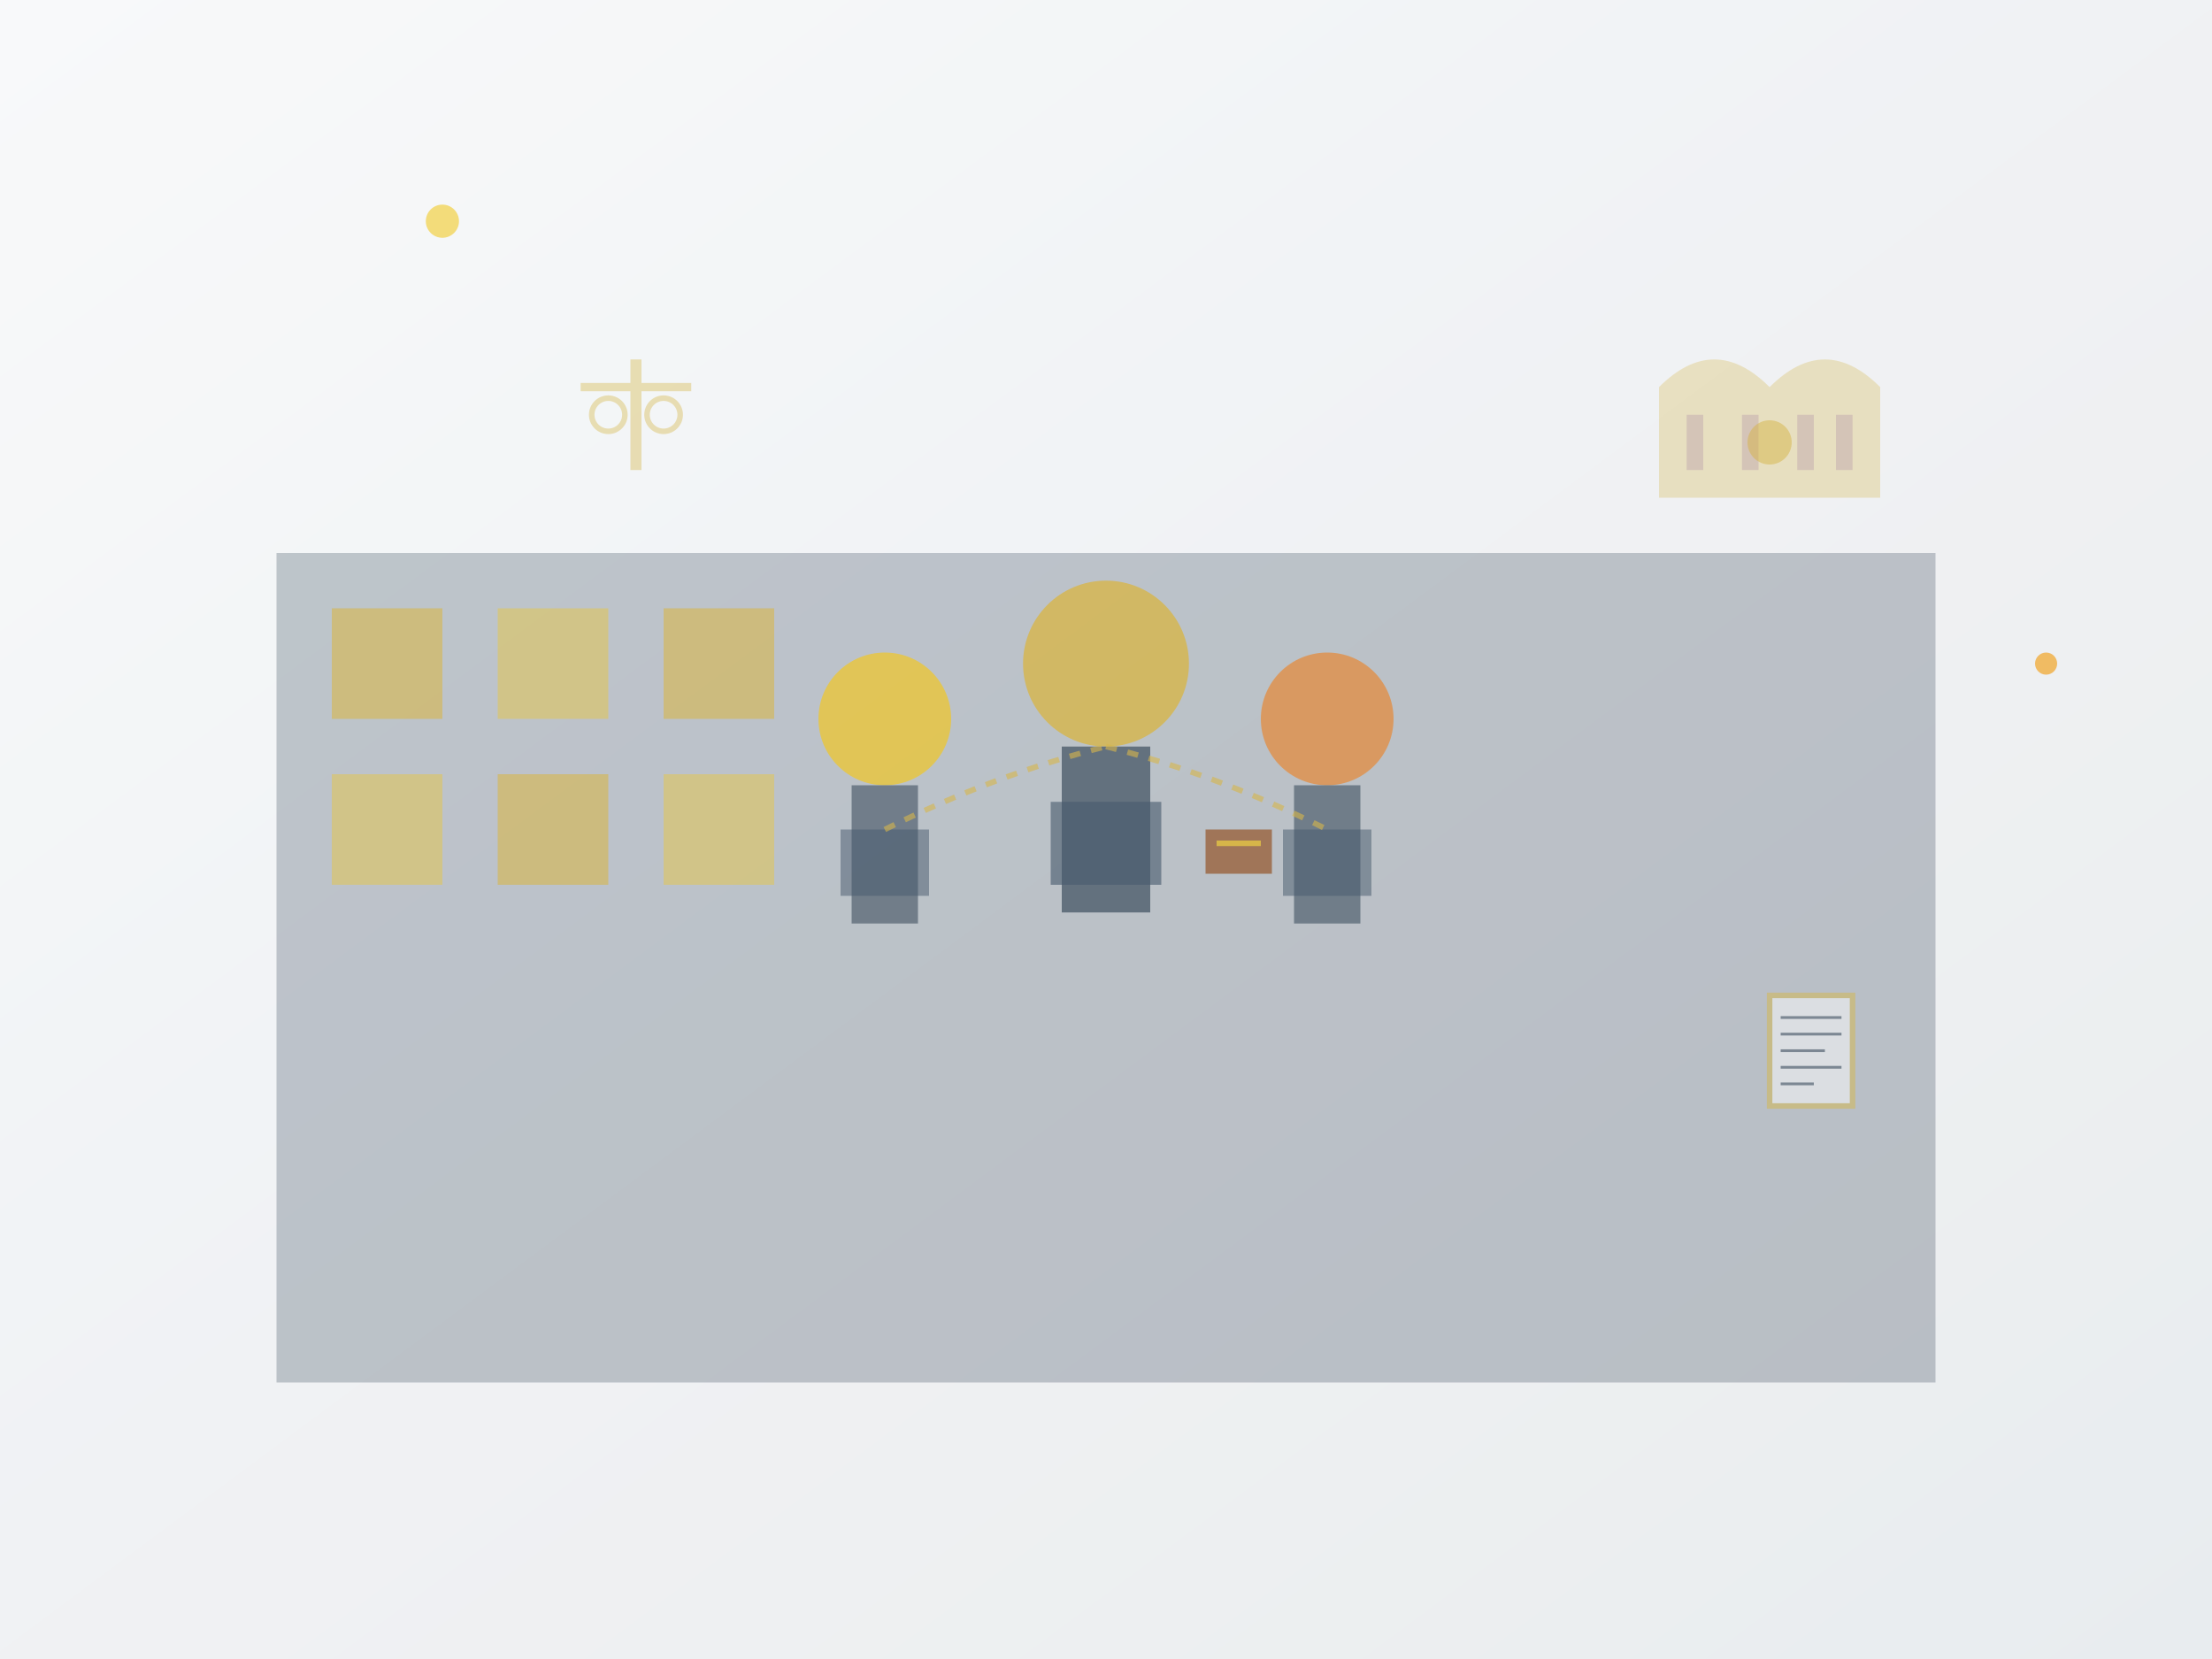 <svg width="400" height="300" viewBox="0 0 400 300" fill="none" xmlns="http://www.w3.org/2000/svg">
  <rect x="0" y="0" width="400" height="300" fill="#808080" stroke="none"/>
  <defs>
    <linearGradient id="teamGrad" x1="0%" y1="0%" x2="100%" y2="100%">
      <stop offset="0%" style="stop-color:#f8f9fa;stop-opacity:1" />
      <stop offset="100%" style="stop-color:#e9ecef;stop-opacity:1" />
    </linearGradient>
  </defs>
  
  <!-- Background -->
  <rect width="400" height="300" fill="url(#teamGrad)"/>
  
  <!-- Office building silhouette -->
  <rect x="50" y="100" width="300" height="150" fill="#2c3e50" opacity="0.3"/>
  <rect x="60" y="110" width="20" height="20" fill="#d4af37" opacity="0.6"/>
  <rect x="90" y="110" width="20" height="20" fill="#f1c40f" opacity="0.4"/>
  <rect x="120" y="110" width="20" height="20" fill="#d4af37" opacity="0.6"/>
  <rect x="60" y="140" width="20" height="20" fill="#f1c40f" opacity="0.4"/>
  <rect x="90" y="140" width="20" height="20" fill="#d4af37" opacity="0.6"/>
  <rect x="120" y="140" width="20" height="20" fill="#f1c40f" opacity="0.4"/>
  
  <!-- Professional figures -->
  <g transform="translate(200,120)">
    <!-- Main lawyer figure -->
    <circle cx="0" cy="0" r="15" fill="#d4af37" opacity="0.8"/>
    <rect x="-8" y="15" width="16" height="30" fill="#2c3e50" opacity="0.7"/>
    <rect x="-10" y="25" width="20" height="15" fill="#34495e" opacity="0.6"/>
    
    <!-- Briefcase -->
    <rect x="18" y="30" width="12" height="8" fill="#8b4513" opacity="0.7"/>
    <rect x="20" y="32" width="8" height="1" fill="#d4af37"/>
  </g>
  
  <g transform="translate(160,130)">
    <!-- Team member 1 -->
    <circle cx="0" cy="0" r="12" fill="#f1c40f" opacity="0.7"/>
    <rect x="-6" y="12" width="12" height="25" fill="#2c3e50" opacity="0.6"/>
    <rect x="-8" y="20" width="16" height="12" fill="#34495e" opacity="0.5"/>
  </g>
  
  <g transform="translate(240,130)">
    <!-- Team member 2 -->
    <circle cx="0" cy="0" r="12" fill="#e67e22" opacity="0.7"/>
    <rect x="-6" y="12" width="12" height="25" fill="#2c3e50" opacity="0.6"/>
    <rect x="-8" y="20" width="16" height="12" fill="#34495e" opacity="0.5"/>
  </g>
  
  <!-- Legal symbols -->
  <g transform="translate(100,60)" opacity="0.4">
    <!-- Scale of justice -->
    <line x1="15" y1="5" x2="15" y2="25" stroke="#d4af37" stroke-width="2"/>
    <line x1="5" y1="10" x2="25" y2="10" stroke="#d4af37" stroke-width="1.5"/>
    <circle cx="10" cy="15" r="3" fill="none" stroke="#d4af37" stroke-width="1"/>
    <circle cx="20" cy="15" r="3" fill="none" stroke="#d4af37" stroke-width="1"/>
  </g>
  
  <!-- Spanish/Andalusian architectural element -->
  <g transform="translate(300,50)" opacity="0.3">
    <path d="M0 20 Q10 10 20 20 Q30 10 40 20 L40 40 L0 40 Z" fill="#d4af37"/>
    <rect x="5" y="25" width="3" height="10" fill="#8b4513"/>
    <rect x="15" y="25" width="3" height="10" fill="#8b4513"/>
    <rect x="25" y="25" width="3" height="10" fill="#8b4513"/>
    <rect x="32" y="25" width="3" height="10" fill="#8b4513"/>
  </g>
  
  <!-- Document/contract imagery -->
  <g transform="translate(320,180)" opacity="0.5">
    <rect x="0" y="0" width="15" height="20" fill="white" stroke="#d4af37" stroke-width="1"/>
    <line x1="2" y1="4" x2="13" y2="4" stroke="#2c3e50" stroke-width="0.5"/>
    <line x1="2" y1="7" x2="13" y2="7" stroke="#2c3e50" stroke-width="0.5"/>
    <line x1="2" y1="10" x2="10" y2="10" stroke="#2c3e50" stroke-width="0.5"/>
    <line x1="2" y1="13" x2="13" y2="13" stroke="#2c3e50" stroke-width="0.5"/>
    <line x1="2" y1="16" x2="8" y2="16" stroke="#2c3e50" stroke-width="0.5"/>
  </g>
  
  <!-- Collaborative connection lines -->
  <path d="M160 150 Q180 140 200 135" fill="none" stroke="#d4af37" stroke-width="1" opacity="0.6" stroke-dasharray="2,2"/>
  <path d="M200 135 Q220 140 240 150" fill="none" stroke="#d4af37" stroke-width="1" opacity="0.6" stroke-dasharray="2,2"/>
  
  <!-- Abstract decorative elements -->
  <circle cx="80" cy="40" r="3" fill="#f1c40f" opacity="0.6"/>
  <circle cx="320" cy="80" r="4" fill="#d4af37" opacity="0.5"/>
  <circle cx="370" cy="120" r="2" fill="#f39c12" opacity="0.7"/>
  
  <!-- Subtle texture overlay -->
  <rect width="400" height="300" fill="url(#teamGrad)" opacity="0.1"/>
</svg>
